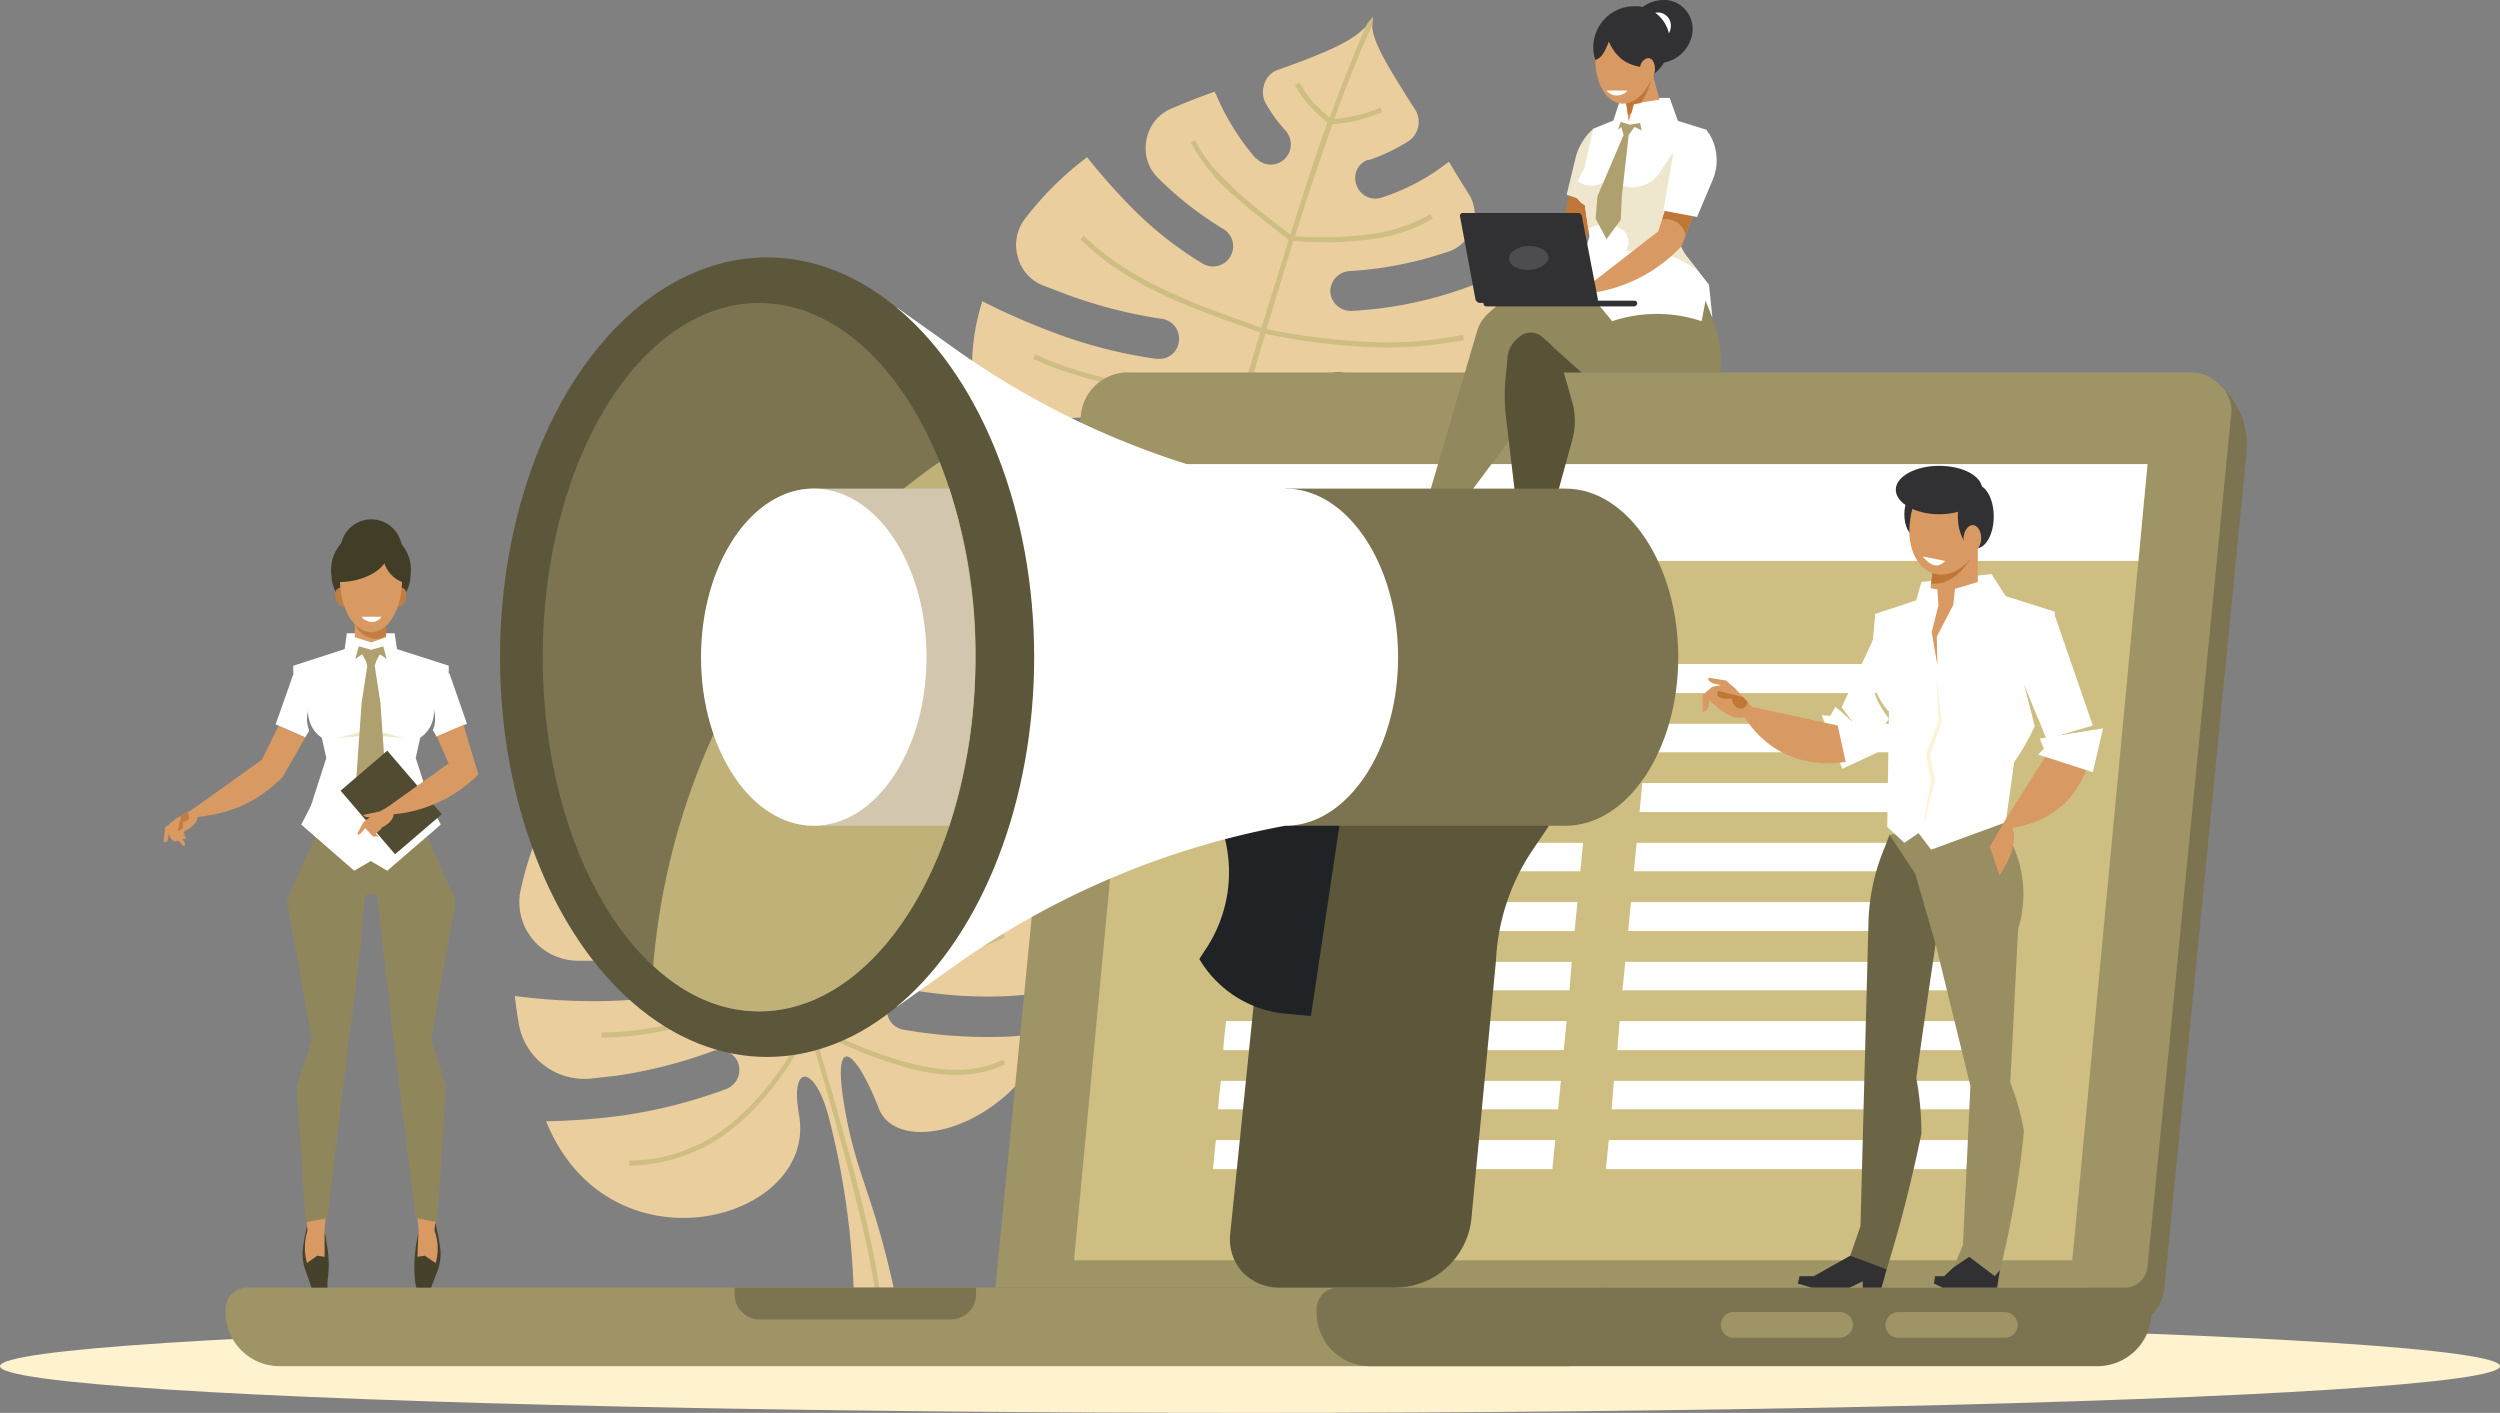 <svg id="a5d20cfe-edb0-4e84-bfe3-6f153ce687bc" data-name="ab0babf6-a3cf-4af8-9e46-3dac588e48d1" xmlns="http://www.w3.org/2000/svg" viewBox="0 0 439 248.1"><rect x="0" y="0" width="439" height="248.1" fill="#808080" stroke="none"/><defs><style>.b12ea52b-da9e-484a-b089-25455974fb97{fill:#eace9e;}.a546b9ec-f760-4bd5-9eed-0e4719109181,.a58f478e-612a-4def-b8da-f582eaf05de0,.a6dac244-fc8c-4ffd-a420-03c5f443267c,.aa337575-452d-4cf1-925d-b51123a51c21,.ad246f56-2a23-48d5-bd45-e349dad9724a,.aee36fcb-4311-4bce-b8c9-61f478c0f442,.af821226-c19a-4deb-92f2-1899803a2a62,.b12ea52b-da9e-484a-b089-25455974fb97,.b1e4d385-c4f2-4812-a22c-1030aaeac555,.b3af4896-76a2-4312-97af-7484c2322e2d,.b6962e5c-30df-49c3-9cf2-a01ceae09efe,.b6c16d35-463a-48d3-9872-45a41d25ccb9,.b7087a7b-7836-41c1-8a78-8c8ae5fc15de,.b937d26c-e11f-4822-a7d9-79cc215666b9,.ba7d72ce-485b-447e-ae12-8b4c647d52eb,.bb1759e1-0c8e-4302-ac6c-8a1b8d841ac3,.bcae2ca3-9f2f-482d-a651-6266b871b3b5,.bd2fa49f-b062-4753-ae5a-3fc1d236e0bb,.bdc90d86-b638-471e-b133-364feb7796c6,.bf09260d-74b6-4bfe-8229-cb92377f41ae,.e4732812-a974-4c08-858a-9112e9d5f4bb,.e5cd6731-c612-4cb8-be1b-844388035878,.e7248548-d6f4-42a7-9bd2-d05bbf4abaaf,.fdc6d623-8b3d-4306-912c-a94230b603a1{fill-rule:evenodd;}.b3af4896-76a2-4312-97af-7484c2322e2d{fill:#cfbe82;}.ecd1442d-d083-41a8-b59a-0fb9b3b43e63{fill:#fff2cf;}.ad944ffd-e7a3-4fb2-9971-3867866a8989,.bf09260d-74b6-4bfe-8229-cb92377f41ae{fill:#7c7450;}.b7087a7b-7836-41c1-8a78-8c8ae5fc15de{fill:#9f9466;}.b937d26c-e11f-4822-a7d9-79cc215666b9,.f8e90824-c36a-4dd8-90b6-d868eb216369{fill:#fff;}.bcae2ca3-9f2f-482d-a651-6266b871b3b5{fill:#bf7737;}.aee36fcb-4311-4bce-b8c9-61f478c0f442{fill:#efe6ce;}.e5cd6731-c612-4cb8-be1b-844388035878{fill:#92885d;}.e4732812-a974-4c08-858a-9112e9d5f4bb{fill:#313033;}.aa337575-452d-4cf1-925d-b51123a51c21{fill:#d89963;}.fdc6d623-8b3d-4306-912c-a94230b603a1{fill:#aea16f;}.e7248548-d6f4-42a7-9bd2-d05bbf4abaaf{fill:#4d4c50;}.bb1759e1-0c8e-4302-ac6c-8a1b8d841ac3{fill:#585237;}.af821226-c19a-4deb-92f2-1899803a2a62{fill:#998e62;}.b1e4d385-c4f2-4812-a22c-1030aaeac555{fill:#6c6545;}.b6962e5c-30df-49c3-9cf2-a01ceae09efe{fill:#fff3d7;}.b8a6fe21-cbe6-4e14-8490-27a4a8251deb,.bdc90d86-b638-471e-b133-364feb7796c6{fill:#5c563a;}.ba7d72ce-485b-447e-ae12-8b4c647d52eb{fill:#1f2326;}.b6c16d35-463a-48d3-9872-45a41d25ccb9{fill:#c0b179;}.bd2fa49f-b062-4753-ae5a-3fc1d236e0bb{fill:#d3c6ae;}.a6dac244-fc8c-4ffd-a420-03c5f443267c{fill:#45412a;}.ad246f56-2a23-48d5-bd45-e349dad9724a{fill:#90865c;}.a58f478e-612a-4def-b8da-f582eaf05de0{fill:#413d27;}.a546b9ec-f760-4bd5-9eed-0e4719109181{fill:#c27e42;}.fb0f9656-7eaf-4348-86b7-fc6d0dfc7e1d{fill:#504b31;}</style></defs><path class="b12ea52b-da9e-484a-b089-25455974fb97" d="M212.6,94.1c2.3-8.6,6.7-8.9,5.1.1-3.4,18.8,33.2,28.6,44.3,1.2a117.3,117.3,0,0,1-13.2-1,88.7,88.7,0,0,1-18.4-4.7,3.7,3.7,0,0,1-2.1-4.6,3.6,3.6,0,0,1,4.6-2,76.2,76.2,0,0,0,16.9,4.3l4.5.5a11.6,11.6,0,0,0,12.5-9.6,41.3,41.3,0,0,0,.7-4.9,106.6,106.6,0,0,1-13.8.9,92,92,0,0,1-19.6-2.2,3.4,3.4,0,0,1-2.7-4h0a3.7,3.7,0,0,1,4.3-2.7,77.6,77.6,0,0,0,18,2h2.9a10.1,10.1,0,0,0,8-4.1,10.2,10.2,0,0,0,1.9-8.6c-.6-2.4-1.3-4.7-2.1-7a89.4,89.4,0,0,1-10.2,3.9,69.7,69.7,0,0,1-16.9,3,3.6,3.6,0,0,1-3.7-3.4,3.6,3.6,0,0,1,3.4-3.6,64.7,64.7,0,0,0,15.1-2.7l2.2-.7a6.6,6.6,0,0,0,4.2-4.1,6.8,6.8,0,0,0-.5-5.9l-2.2-3.5c-.5-.8-.9-1.6-1.4-2.3h0a37.3,37.3,0,0,1-11.8,6.3,3.5,3.5,0,0,1-4.4-2.2,3.4,3.4,0,0,1,1.9-4.4h.3a33.1,33.1,0,0,0,6.6-3.1,4.1,4.1,0,0,0,1.6-5.6h0l-.2-.3c-5.6-8.8-8.1-13-7.3-15.9-2.4,3.1-4.7,4.8-16.5,9a3.8,3.8,0,0,0-2.6,2.6,4.2,4.2,0,0,0,.4,3.6,26.1,26.1,0,0,0,3.4,4.6,3.6,3.6,0,0,1-.3,5,3.5,3.5,0,0,1-4.9-.2h-.1a42.7,42.7,0,0,1-7-11.3c-.1-.1-.1-.2-.2-.4-2.6.9-5.1,1.9-7.7,3a7.3,7.3,0,0,0-4.3,5.6,7.3,7.3,0,0,0,2.2,6.7,60.2,60.2,0,0,0,11.3,8.8,3.5,3.5,0,1,1-3.6,6.1h0a64.5,64.5,0,0,1-13.5-10.9c-2.3-2.4-4.6-5-6.8-7.8A56.3,56.3,0,0,0,180,38.4a7.5,7.5,0,0,0-1.3,6.6,7.3,7.3,0,0,0,4.4,5.1l3.4,1.3A83,83,0,0,0,204.1,56a3.5,3.5,0,0,1,2.9,4,3.4,3.4,0,0,1-3.7,3H203a83.2,83.2,0,0,1-19-5,118.2,118.2,0,0,1-11.5-5.1,38,38,0,0,0-1.8,10.6c0,.6-.1,1.1-.1,1.7a8,8,0,0,0,7.4,8l2.7.2a78,78,0,0,0,17.4-1.1,3.7,3.7,0,0,1,4.1,2.9,3.5,3.5,0,0,1-2.8,4.1h-.1a86.3,86.3,0,0,1-19,1.2l-6.9-.6c7.4,17.2,27,21.7,30.3,13.2,4.2-10.8,8.4-13.5,5.9.4s-6,15.4-10.9,42.7l9.6,1.3A132.3,132.3,0,0,1,212.6,94.1Z"/><path class="b3af4896-76a2-4312-97af-7484c2322e2d" d="M241,4.3a6.6,6.6,0,0,1,.1-1.4l-1,1.2c-2.3,5.2-4.5,10.8-6.6,16.6l-2.8-2.6a23.1,23.1,0,0,1-2.5-3.6l-.8.4a14.6,14.6,0,0,0,2.7,3.8,26.8,26.8,0,0,0,3,2.8c-2.3,6.4-4.4,13-6.5,19.7-3.4-2.6-6.7-5.1-9.6-7.8s-5.6-5.6-7.1-8.7l-.8.3a32.2,32.2,0,0,0,7.3,9.1c3,2.7,6.4,5.3,9.9,8l-4.8,15.5-1.8-.7c-10.7-3.8-21.4-7.7-29.4-15.5l-.6.6c8.1,8,18.9,11.9,29.7,15.7l1.9.7-1,3.3-2.7,9-.3,1.2c-4.9-1.6-9.9-2.6-14.9-3.7-7.2-1.5-14.4-3-20.6-6l-.4.8c6.4,3,13.5,4.5,20.9,6.1,4.9,1,9.8,2.1,14.7,3.6-.5,1.8-1.1,3.6-1.6,5.3-6.5,3.5-12.8,6.2-18.5,7.5s-10.7,1.2-15-.9l-.4.8c4.5,2.2,9.8,2.3,15.6,1a73.7,73.7,0,0,0,18-7.2c-3.5,11.6-6.6,22.4-8.8,31.7-2.8,11.5-4.2,20.6-3.2,25.8h.8c-.9-5,.5-14.1,3.2-25.6,2.2-9.2,5.3-20.1,8.8-31.6,3.7,6.9,7.9,12.6,12.9,16.7a29.9,29.9,0,0,0,18.7,6.9v-.8a28.8,28.8,0,0,1-18.1-6.8c-5.1-4.1-9.4-10.1-13.1-17.2.5-1.8,1-3.6,1.6-5.4,3.6.9,7.1,2,10.6,3,7.8,2.4,15.5,4.8,23.9,4.8v-.9c-8.2,0-15.9-2.3-23.6-4.7-3.5-1.1-7.1-2.2-10.7-3l.4-1.2q1.4-4.4,2.7-9l1-3.3a112.3,112.3,0,0,0,17.3,2.3,69.3,69.3,0,0,0,17.6-1.2l-.2-.9A67.7,67.7,0,0,1,239.5,60a123,123,0,0,1-17.1-2.2l4.7-15.5a63.7,63.7,0,0,0,13.8-.3,28.9,28.9,0,0,0,10.7-3.6l-.4-.8a29.1,29.1,0,0,1-10.4,3.5,66.5,66.5,0,0,1-13.4.4c2.1-6.7,4.3-13.3,6.6-19.7a30.3,30.3,0,0,0,4.2-.6,39.6,39.6,0,0,0,4.5-1.5l-.3-.8a22.5,22.5,0,0,1-4.4,1.4,23.8,23.8,0,0,1-3.7.6C236.4,15.1,238.6,9.5,241,4.3Z"/><ellipse class="ecd1442d-d083-41a8-b59a-0fb9b3b43e63" cx="219.5" cy="239.9" rx="219.5" ry="8.2"/><path class="b12ea52b-da9e-484a-b089-25455974fb97" d="M145.4,195.7c-2.4-8.7-6.7-9-5.1,0,3.4,18.8-33.3,28.6-44.4,1.2a119,119,0,0,0,13.3-1,88.7,88.7,0,0,0,18.4-4.7,3.6,3.6,0,0,0,2-4.6,3.5,3.5,0,0,0-4.5-2,82.2,82.2,0,0,1-16.9,4.3l-4.5.5a11.7,11.7,0,0,1-12.6-9.6c-.3-1.7-.5-3.3-.7-4.9a108.1,108.1,0,0,0,13.9.9,86,86,0,0,0,19.6-2.2,3.4,3.4,0,0,0,2.6-4v-.2a3.4,3.4,0,0,0-4-2.7h-.2a78.5,78.5,0,0,1-18.1,2h-2.9a10.3,10.3,0,0,1-10.1-10.5h0a8.3,8.3,0,0,1,.3-2.2,56,56,0,0,1,2-7,89.4,89.4,0,0,0,10.2,3.9,61.3,61.3,0,0,0,17,3,3.4,3.4,0,0,0,3.6-3.2h0v-.2a3.5,3.5,0,0,0-3.4-3.6h0a64.7,64.7,0,0,1-15.1-2.7l-2.1-.7a6.6,6.6,0,0,1-4.2-4.1,6.5,6.5,0,0,1,.5-5.9l2.1-3.5,1.5-2.3h0a40.1,40.1,0,0,0,11.7,6.3,3.5,3.5,0,1,0,2.3-6.7h0a33.9,33.9,0,0,1-6.7-3.1,4,4,0,0,1-1.9-2.7,3.7,3.7,0,0,1,.6-3.2c5.6-8.8,8-12.9,7.2-15.9,2.5,3.1,4.8,4.8,16.6,9a4.1,4.1,0,0,1,2.6,5.3,3.6,3.6,0,0,1-.4.9,50.9,50.9,0,0,1-3.4,4.7,3.4,3.4,0,0,0,.2,4.8h.1a3.5,3.5,0,0,0,4.9-.2h.1a42.7,42.7,0,0,0,7-11.3c0-.1.1-.2.1-.3a71.5,71.5,0,0,1,7.7,2.9,7.6,7.6,0,0,1,3.9,9.9,8.1,8.1,0,0,1-1.7,2.4,60.2,60.2,0,0,1-11.3,8.8,3.6,3.6,0,0,0-1.3,4.9,3.8,3.8,0,0,0,4.9,1.2,65.8,65.8,0,0,0,13.5-10.6c2.3-2.4,4.5-5,6.7-7.8a59.7,59.7,0,0,1,11,10.9,7.8,7.8,0,0,1,1.3,6.6,7.7,7.7,0,0,1-4.5,5.1l-3.3,1.3a83,83,0,0,1-17.6,4.6,3.7,3.7,0,0,0-3,4,3.6,3.6,0,0,0,3.9,3h.1a85.4,85.4,0,0,0,19.1-5,118.2,118.2,0,0,0,11.5-5.1,48,48,0,0,1,1.8,10.6v1.7a7.9,7.9,0,0,1-7.4,8l-2.6.2a78,78,0,0,1-17.4-1.1,3.7,3.7,0,0,0-4.1,2.9,3.5,3.5,0,0,0,2.8,4.1h0a86.3,86.3,0,0,0,19,1.2l6.9-.6c-7.4,17.2-27,21.7-30.2,13.2-4.2-10.8-8.4-13.5-5.9.4s6,15.4,10.8,42.7l-9.6,1.3C150.4,231.1,150.3,214.2,145.4,195.7Z"/><path class="b3af4896-76a2-4312-97af-7484c2322e2d" d="M117,105.8a6.8,6.8,0,0,0-.2-1.4l1,1.2c2.4,5.2,4.6,10.8,6.7,16.6l2.7-2.6a17.8,17.8,0,0,0,2.5-3.6l.8.4a14.2,14.2,0,0,1-2.6,3.8c-1,1-2,2-3.1,2.9,2.3,6.3,4.5,12.9,6.6,19.6,3.3-2.5,6.7-5.1,9.6-7.8a29.8,29.8,0,0,0,7.1-8.7l.8.4a31.8,31.8,0,0,1-7.3,9c-3,2.7-6.5,5.4-9.9,8,1.6,5.1,3.2,10.3,4.7,15.5l1.9-.7c10.7-3.8,21.4-7.6,29.3-15.5l.7.6c-8.2,8-18.9,11.9-29.7,15.8l-2,.6,1,3.3,2.7,9.1.4,1.1c4.9-1.5,9.9-2.6,14.8-3.6,7.3-1.6,14.4-3.1,20.7-6l.3.8c-6.3,2.9-13.5,4.5-20.8,6-4.9,1.1-9.9,2.1-14.8,3.6.6,1.8,1.1,3.6,1.6,5.4A72.3,72.3,0,0,0,161,187c5.7,1.3,10.8,1.2,15.1-.9l.4.8c-4.5,2.2-9.8,2.3-15.7,1a78.6,78.6,0,0,1-17.9-7.1c3.4,11.5,6.5,22.4,8.8,31.7,2.7,11.5,4.1,20.6,3.2,25.7H154c1-5-.4-14.1-3.2-25.5-2.2-9.3-5.3-20.1-8.7-31.7-3.7,6.9-8,12.7-13,16.8a29.5,29.5,0,0,1-18.6,6.9v-.9a28.1,28.1,0,0,0,18.1-6.7c5.1-4.2,9.5-10.1,13.2-17.3-.5-1.8-1.1-3.5-1.6-5.3-3.6.8-7.1,1.9-10.7,3-7.8,2.4-15.5,4.7-23.9,4.7v-.9c8.3,0,15.9-2.3,23.7-4.7,3.5-1,7-2.1,10.6-3l-.3-1.1c-.9-2.9-1.8-6-2.7-9.1l-1-3.2a112.1,112.1,0,0,1-17.3,2.2,75,75,0,0,1-17.7-1.2l.2-.9a72.6,72.6,0,0,0,17.4,1.3,123.2,123.2,0,0,0,17.1-2.3c-1.5-5.1-3.1-10.3-4.7-15.4a70.8,70.8,0,0,1-13.8-.4,27.2,27.2,0,0,1-10.7-3.6l.5-.7a27.1,27.1,0,0,0,10.4,3.4,65.8,65.8,0,0,0,13.3.4c-2.1-6.7-4.2-13.3-6.5-19.7a31.8,31.8,0,0,1-4.3-.6,17,17,0,0,1-4.5-1.5l.4-.8a31.2,31.2,0,0,0,4.3,1.5,23.5,23.5,0,0,0,3.7.5C121.5,116.6,119.3,111,117,105.8Z"/><path class="bf09260d-74b6-4bfe-8229-cb92377f41ae" d="M389.7,67.4l.5.6a13.8,13.8,0,0,1,4.3,11.4L380.1,225.8a8.1,8.1,0,0,1-3.7,6.3,9.5,9.5,0,0,1-7.7,1L343.5,120.3Z"/><path class="b7087a7b-7836-41c1-8a78-8c8ae5fc15de" d="M43.5,226.1H280.8a3.8,3.8,0,0,1,3.8,3.8v.6a9.4,9.4,0,0,1-9.4,9.4H49a9.5,9.5,0,0,1-9.4-9.4v-.6a3.8,3.8,0,0,1,3.8-3.8h.1Z"/><path class="bf09260d-74b6-4bfe-8229-cb92377f41ae" d="M129,226.1h42.4v1.2a4.4,4.4,0,0,1-4.4,4.4H133.4a4.4,4.4,0,0,1-4.4-4.4h0Z"/><path class="bf09260d-74b6-4bfe-8229-cb92377f41ae" d="M235,226.1H373.9a4,4,0,0,1,3.9,3.8v.6a9.5,9.5,0,0,1-9.5,9.4H240.6a9.4,9.4,0,0,1-9.4-9.4h0v-.6A3.8,3.8,0,0,1,235,226.1Z"/><path class="b7087a7b-7836-41c1-8a78-8c8ae5fc15de" d="M377.1,222.4,391.8,72.7a5.9,5.9,0,0,0-1.9-5,6.9,6.9,0,0,0-5-2.3H198.4a8.3,8.3,0,0,0-8.6,7.5l-15,153.2H372.9A4,4,0,0,0,377.1,222.4Z"/><polygon class="b7087a7b-7836-41c1-8a78-8c8ae5fc15de" points="372.3 221.3 387.1 70.1 195 70.1 180.2 221.3 372.3 221.3"/><path class="b7087a7b-7836-41c1-8a78-8c8ae5fc15de" d="M333.4,230.4H352a2.3,2.3,0,0,1,2.3,2.3h0a2.2,2.2,0,0,1-2.2,2.2H333.4a2.2,2.2,0,0,1-2.3-2.1h0a2.3,2.3,0,0,1,2.2-2.4Zm-29,0h18.7a2.3,2.3,0,0,1,2.3,2.3h0a2.4,2.4,0,0,1-2.3,2.2H304.4a2.2,2.2,0,0,1-2.2-2.2h0a2.2,2.2,0,0,1,2.1-2.3h.1Z"/><polygon class="b3af4896-76a2-4312-97af-7484c2322e2d" points="201.8 81.5 188.6 221.3 363.9 221.3 377.1 81.5 201.8 81.5"/><path class="b937d26c-e11f-4822-a7d9-79cc215666b9" d="M201.8,81.5l-1.6,17H375.5l1.6-17Zm17.9,45.6c-.1,1.7-.3,3.4-.5,5h60.3l.5-5Zm69.2,5h62.7c.1-1.6.3-3.3.5-5H289.4Zm-68.3-15.5-.5,5.1h60.4l.5-5.1Zm69.3,5.1h62.5l.6-5.1H290.3Zm-71.1,15.8c-.1,1.7-.3,3.4-.5,5.1h60.2l.5-5.1Zm69.1,5.1h62.8c.1-1.7.3-3.4.5-5.1H288.4ZM218,148l-.6,5h60.1l.5-5Zm68.9,5h62.9c.1-1.6.3-3.3.5-5H287.4Zm-69.8,5.4-.6,5.1h60l.5-5.1Zm68.8,5.1h63c.1-1.7.3-3.4.5-5.1h-63Zm-69.7,5.4-.6,5h60l.4-5Zm68.7,5H348c.1-1.7.3-3.3.5-5H285.4Zm-69.6,5.4c-.2,1.7-.4,3.4-.5,5.1h59.8l.5-5.1Zm68.7,5.1h63.1c.2-1.7.3-3.4.5-5.1H284.4Zm-69.6,5.4c-.2,1.6-.4,3.3-.5,5h59.7l.5-5Zm68.6,5h63.2c.2-1.7.3-3.4.5-5H283.4Zm-69.5,5.4-.5,5.1h59.6l.5-5.1Zm68.5,5.1h63.3l.5-5.1H282.5Z"/><polygon class="bcae2ca3-9f2f-482d-a651-6266b871b3b5" points="275.7 33.6 273.4 44.6 277.5 45.3 280.9 34.3 275.7 33.6"/><path class="aee36fcb-4311-4bce-b8c9-61f478c0f442" d="M276.7,27.6l-1.6,6.6,5.6,1.9,5.4-10.8-3.9-2.4-2.4-.3A10.1,10.1,0,0,0,276.7,27.6Z"/><path class="e5cd6731-c612-4cb8-be1b-844388035878" d="M302.1,64.3v1.1H272.8l-5.9-1.7-.7,9.7a8.8,8.8,0,0,1-1.9,4.9L253.4,92.9l-3.7-1.8,9.6-32.7a6.8,6.8,0,0,1,2.2-3.5l2.1-1.9,35.9-3.5,1.2,6.4.5,1.6A15.8,15.8,0,0,1,302.1,64.3Z"/><path class="b937d26c-e11f-4822-a7d9-79cc215666b9" d="M276.5,50.8l2.6-9.3-.8-5.5a3,3,0,0,1-1.7-2.9h0a2.8,2.8,0,0,1,.4-1.2h0l1.2-2.4,1.6-6.9,8.3-3.4,11.6,3.6-.3,2.5c-1.8,2.8-2.2,7.5-3.3,9a9,9,0,0,0,.3,11l3.7,4.7.6,5.8-1.2-3-.7,3.6a24.8,24.8,0,0,0-15.7,0l-3.3-4-3.6-.4Z"/><path class="aee36fcb-4311-4bce-b8c9-61f478c0f442" d="M278.9,40.2l-.6-4.2a3,3,0,0,1-1.7-2.9h0a6.5,6.5,0,0,1,.4-1.3,4.1,4.1,0,0,0,4.6.2,1.7,1.7,0,0,1,1.9,0,5.8,5.8,0,0,0,8-1.8l2.3-3.4,3.6,3.8a12.6,12.6,0,0,1-1.3,3.7,9,9,0,0,0,.3,11l2,2.5c-3.8-3.1-8-4-12.8-3.7l.4-1.6c-.4-1.7-.6-2.1-2.1-2.7a6,6,0,0,0-4.9.3Z"/><polygon class="b937d26c-e11f-4822-a7d9-79cc215666b9" points="294.8 21.7 293.2 17.2 284.6 17.2 283.1 21.8 294.8 21.7"/><path class="e4732812-a974-4c08-858a-9112e9d5f4bb" d="M292,0a6.2,6.2,0,0,0-6,5.6,5.1,5.1,0,0,0,4.7,5.5h.5a6.2,6.2,0,0,0,6-5.5A5.1,5.1,0,0,0,292.6,0H292Z"/><path class="b937d26c-e11f-4822-a7d9-79cc215666b9" d="M291.1,2.2a2.9,2.9,0,0,0-2.8,2.5,2.4,2.4,0,0,0,2.2,2.6h.2a2.8,2.8,0,0,0,2.7-2.6,2.3,2.3,0,0,0-2.1-2.5h-.2Z"/><path class="e4732812-a974-4c08-858a-9112e9d5f4bb" d="M287,1.1a7.2,7.2,0,0,0-7.2,6.7,6.2,6.2,0,0,0,5.5,6.7h.7a7.2,7.2,0,0,0,7.2-6.7,6.2,6.2,0,0,0-5.5-6.7Z"/><polygon class="aa337575-452d-4cf1-925d-b51123a51c21" points="290.3 13.3 291.4 17.5 286.9 18.2 286 21.4 284.9 13.8 290.3 13.3"/><path class="bcae2ca3-9f2f-482d-a651-6266b871b3b5" d="M288.1,18.1l-1.2.2-.4,1.5-.6.4-1-6.4,5.2-.5A12,12,0,0,1,288.1,18.1Z"/><path class="aa337575-452d-4cf1-925d-b51123a51c21" d="M280.8,5.6a19.1,19.1,0,0,0-.6,3.3c-.5,5.1,1.7,9.3,4.8,9.3s5.9-4.2,6.3-9.3a13.1,13.1,0,0,0,0-2.8L286,5.2Z"/><path class="e4732812-a974-4c08-858a-9112e9d5f4bb" d="M290.4,12.9l-1-1c-3.4-.2-5.5-1.5-6.9-4.6-.7,2-1.5,3.1-2.4,3.2l-.2-2.3,1-3.5,8.1-.4,3.3,1.6L292,9.6Z"/><path class="aa337575-452d-4cf1-925d-b51123a51c21" d="M289.4,10.2a1.8,1.8,0,0,0-1.4,1.9c-.1,1,.4,1.9,1.2,1.9s1.4-.9,1.4-1.9S290.2,10.2,289.4,10.2Z"/><path class="b937d26c-e11f-4822-a7d9-79cc215666b9" d="M285.8,15.9h-3.7a2.4,2.4,0,0,0,3.4.3h0Z"/><polygon class="fdc6d623-8b3d-4306-912c-a94230b603a1" points="288.3 22.9 288 21.6 286.2 21.9 284.6 21.4 284.1 22.8 284.7 22.3 285.1 23.7 280.5 34.5 280.2 38.4 282.1 42 284.6 38.6 284.8 34.4 286 23.7 287 22.3 288.3 22.9"/><polygon class="aa337575-452d-4cf1-925d-b51123a51c21" points="298.3 35.3 295.3 43.2 291.1 40.9 293.2 34.3 298.3 35.3"/><path class="bcae2ca3-9f2f-482d-a651-6266b871b3b5" d="M297.9,36.3l-1.9,5a3.6,3.6,0,0,0-1.3-2.1,4,4,0,0,0-2.8-.7l1.1-3.4Z"/><path class="aa337575-452d-4cf1-925d-b51123a51c21" d="M295.3,43.2a26.8,26.8,0,0,1-15.5,8.2l-1.2-1,13-10.1Z"/><path class="b937d26c-e11f-4822-a7d9-79cc215666b9" d="M300.7,31.7,298,38.1,292.1,37l2-11.7,5.5-2.5.6.8A8.9,8.9,0,0,1,300.7,31.7Z"/><path class="e4732812-a974-4c08-858a-9112e9d5f4bb" d="M261,52.8h26a.5.5,0,0,1,.5.5h0a.6.6,0,0,1-.6.5H261a.5.5,0,0,1-.5-.5h0A.5.5,0,0,1,261,52.8Z"/><path class="b937d26c-e11f-4822-a7d9-79cc215666b9" d="M269.3,91.1l1,.6c2.4,1.5,1.3,5.8.9,10.9-.1,1.4-.3,3.3-1.2,4.2s-6.9.8-5.5-5.3a46.8,46.8,0,0,1,1.7-5.3,18.2,18.2,0,0,0,1.1-4Z"/><path class="e4732812-a974-4c08-858a-9112e9d5f4bb" d="M256.9,37.4h20.2a.7.7,0,0,1,.7.7h0l2.8,14.5a.6.6,0,0,1-.5.6H259.9a.9.9,0,0,1-.8-.6l-2.7-14.5c-.1-.3,0-.5.3-.7Z"/><path class="e7248548-d6f4-42a7-9bd2-d05bbf4abaaf" d="M268.6,43.2c1.9,0,3.4,1,3.3,2.1s-1.7,2.1-3.6,2.1-3.4-.9-3.3-2.1S266.7,43.2,268.6,43.2Z"/><path class="bb1759e1-0c8e-4302-ac6c-8a1b8d841ac3" d="M274.6,65.4l1.4,4.9a12.4,12.4,0,0,1,.1,6.9l-4.9,17.9-4.2-.3-2.6-22a33.7,33.7,0,0,1-.1-5.5l.4-4.3a5,5,0,0,1,1.8-3.6l.5-.4a3,3,0,0,1,3.6,0l1.3,1.1.9.9h0l4.9,4.4Z"/><path class="b937d26c-e11f-4822-a7d9-79cc215666b9" d="M253.4,92.9l1,1.2a2.1,2.1,0,0,1,.4,1.7,1.9,1.9,0,0,1-1,1.3,34.1,34.1,0,0,0-5.7,3.6,5.7,5.7,0,0,1-5.2,1,1.2,1.2,0,0,1-1-.9,1.2,1.2,0,0,1,.3-1.4,10.4,10.4,0,0,1,2.4-2.3Z"/><path class="aa337575-452d-4cf1-925d-b51123a51c21" d="M267,94.8l-.5,5.1c0,2.3,2.2,1.8,2.9,0l1.8-4.8a2.4,2.4,0,0,0-.9-2.2,2,2,0,0,0-2.1-.1A2.4,2.4,0,0,0,267,94.8Z"/><path class="aa337575-452d-4cf1-925d-b51123a51c21" d="M249.7,91.1l-5.2,6a6.3,6.3,0,0,0,5.5-.8c1.5-1.1,2.5-3.6,3.4-3.4l-.9-1.2C251.9,90.8,250.4,90.3,249.7,91.1Z"/><path class="e4732812-a974-4c08-858a-9112e9d5f4bb" d="M345.3,220.4l-3.9,3.7h-1.6l-.2,1.3,1.5.7h9.6l.5-3.2Z"/><path class="aa337575-452d-4cf1-925d-b51123a51c21" d="M304.7,120.9l-1.6-1.4L300,119c-.2.8,1,1.1,2.2,1.3l-1.5.3L299,122v3c.8-.1,1.2-.8,1.1-2l1.3,1,3-.4Z"/><path class="b937d26c-e11f-4822-a7d9-79cc215666b9" d="M329.1,111.9l-5.7,12.3,2,2.7-2.3-2.1-.6,1.4,6,4.7,3.2-4.7c-1.9-2.5-3.7-5.5-2.7-10.1l.7-3.4Z"/><polygon class="e4732812-a974-4c08-858a-9112e9d5f4bb" points="324.9 220.5 318.5 224.1 316 224.1 315.7 225.4 318.1 226.1 324.8 226.1 327.1 225 327.1 226.1 330.4 226.1 331.3 222.9 326.9 220.3 324.9 220.5"/><path class="af821226-c19a-4deb-92f2-1899803a2a62" d="M351,142.9l2.3,5.2a20.8,20.8,0,0,1,1.4,13.9l-.3,1c-.5,9.1-.9,18.1-1.4,27.1a41.3,41.3,0,0,1,2.4,8.5,168.2,168.2,0,0,1-4.2,24.4l-.9,1.1-4.5-3.4-2.7,1.8,1.6-3.9,1.3-27.9-6.1-24.9-8.1-19.2Z"/><path class="b1e4d385-c4f2-4812-a22c-1030aaeac555" d="M339.9,165.8c-1.2,7.8-2.3,15.7-3.4,23.5a53.3,53.3,0,0,1,.9,9.8c-1.8,8.5-3.5,15.4-6.1,23.8l-6.4-2.4,1.8-5.2,1.4-53.2a36.2,36.2,0,0,1,2.9-13.4l.8-2.1,4.5,6.8Z"/><path class="b937d26c-e11f-4822-a7d9-79cc215666b9" d="M352.2,144.4l1.5-10.6a39.4,39.4,0,0,0,3.6-6.3l-1.9-7.4,2.5,6.1a46.8,46.8,0,0,0,3.4-11.6l-.5-7.2-15.5-4.9-16,5.3-.7,7.5a12.4,12.4,0,0,0,3,9.6h.1l-.3,20.3,3,2.8,2.5-1.7,2.2,2.9Z"/><polygon class="b937d26c-e11f-4822-a7d9-79cc215666b9" points="330.6 131.7 322.3 124.1 321.4 125.7 319.9 125.6 323.5 135 330.6 131.7"/><path class="aa337575-452d-4cf1-925d-b51123a51c21" d="M322.7,127.4l-15.2-3.3-1.8.8c4.1,7.2,10.9,10,18.4,8.9Z"/><path class="e4732812-a974-4c08-858a-9112e9d5f4bb" d="M336.4,94.2c1,0,1.9-1.8,1.9-3.9s-.9-3.9-1.9-3.9-2,1.8-2,3.9S335.3,94.2,336.4,94.2Z"/><polygon class="b937d26c-e11f-4822-a7d9-79cc215666b9" points="352.8 105.6 349.7 100.8 337.4 102.2 335.5 108.9 352.8 105.6"/><polygon class="aa337575-452d-4cf1-925d-b51123a51c21" points="347.3 102.2 347.3 92.2 340.2 93.2 339 103.3 340.2 103.5 340.4 106.3 339.2 111 340.2 116.8 340.1 111.8 343 106.2 343.3 103.4 347.3 102.2"/><path class="bcae2ca3-9f2f-482d-a651-6266b871b3b5" d="M339.7,97.5l-.6,5h.6c2.6,0,5.2-2.1,6.7-5.1Z"/><path class="aa337575-452d-4cf1-925d-b51123a51c21" d="M336.2,88.3a11.6,11.6,0,0,0-.8,3.2c-.7,5.2,1.8,9.4,5.5,9.4s7.3-4.2,8-9.4a12.2,12.2,0,0,0,0-2.7Z"/><path class="e4732812-a974-4c08-858a-9112e9d5f4bb" d="M340.5,90.3c4.2,0,7.6-1.9,7.6-4.3s-3.4-4.2-7.6-4.2-7.6,1.9-7.6,4.2S336.3,90.3,340.5,90.3Z"/><path class="e4732812-a974-4c08-858a-9112e9d5f4bb" d="M347,96.3c1.7,0,3.1-2.5,3.1-5.6s-1.4-5.6-3.1-5.6-3.2,2.5-3.2,5.6S345.2,96.3,347,96.3Z"/><path class="aa337575-452d-4cf1-925d-b51123a51c21" d="M346.4,96.8c.8,0,1.5-1,1.5-2.3s-.7-2.3-1.5-2.3-1.6,1.1-1.6,2.3S345.5,96.8,346.4,96.8Z"/><path class="b937d26c-e11f-4822-a7d9-79cc215666b9" d="M337.6,97.7c2.1,2.4,3.1,1.6,4,.8Z"/><path class="aa337575-452d-4cf1-925d-b51123a51c21" d="M361.1,129.8,352,144.2l.6,1.3c8.2-1.1,12.8-5.7,14.6-13.1Z"/><path class="aa337575-452d-4cf1-925d-b51123a51c21" d="M352,144.2l-2.6,4.5,1.7,5C354.3,149.2,354.4,144.8,352,144.2Z"/><path class="aa337575-452d-4cf1-925d-b51123a51c21" d="M307.7,124.2l-3-3.3-3.4,3.1c2.2,1.9,4,2.5,5.5,1.7l1.5.2Z"/><path class="bcae2ca3-9f2f-482d-a651-6266b871b3b5" d="M306.1,122.4l-4.4-1.1c-.5,1,.2,1.5,2.5,1.4-.3,1.2,2,2.9,2.7.6Z"/><polygon class="b6962e5c-30df-49c3-9cf2-a01ceae09efe" points="340.1 119.4 341 126.7 338.9 132.6 339.8 136.9 337.5 145.9 339.1 136.9 338.2 132.5 340.4 126.6 340.1 119.4"/><polygon class="b937d26c-e11f-4822-a7d9-79cc215666b9" points="360.9 108.3 367.5 127.4 361 129.3 367.8 128.2 368 128.9 359.7 130.6 355.4 120 360.9 108.3"/><polygon class="b937d26c-e11f-4822-a7d9-79cc215666b9" points="369.3 127.9 358.2 129.7 358.9 131.5 357.9 132.5 367.5 135.6 369.3 127.9"/><path class="bdc90d86-b638-471e-b133-364feb7796c6" d="M272,145l-3.1,4.6a37.9,37.9,0,0,0-6.2,19l-4.3,45.2A13.5,13.5,0,0,1,245,226.1H224.5a8.9,8.9,0,0,1-6.3-2.7,8.6,8.6,0,0,1-2.2-6.5l6.1-59.5a9.5,9.5,0,0,0-7-10.1l7-24.2a9.6,9.6,0,0,1,3.3-.6Z"/><path class="ba7d72ce-485b-447e-ae12-8b4c647d52eb" d="M235.2,145l-5,33.4-4.5-.4a19.7,19.7,0,0,1-15.1-9.6l1.5-2.3a24.4,24.4,0,0,0,3-18.8l5.3-7.9Z"/><path class="bf09260d-74b6-4bfe-8229-cb92377f41ae" d="M274.9,85.8c10.9,0,19.8,13.3,19.8,29.6S285.8,145,274.9,145H225.7V85.8Z"/><path class="b937d26c-e11f-4822-a7d9-79cc215666b9" d="M225.7,85.8c10.9,0,19.8,13.3,19.8,29.6S236.6,145,225.7,145a145.7,145.7,0,0,0-58.5,24.9l-9.7,6.9-22.8-61.4L157.5,54l9.7,6.9A145.7,145.7,0,0,0,225.7,85.8Z"/><ellipse class="b8a6fe21-cbe6-4e14-8490-27a4a8251deb" cx="134.7" cy="115.4" rx="46.9" ry="70.2"/><ellipse class="ad944ffd-e7a3-4fb2-9971-3867866a8989" cx="133.3" cy="115.4" rx="38" ry="62.2"/><path class="b6c16d35-463a-48d3-9872-45a41d25ccb9" d="M165,81.1a91.5,91.5,0,0,1,6.3,34.3c0,34.3-17,62.2-38,62.2-6.8,0-13.1-2.9-18.6-8C117.8,132.6,137.1,100.5,165,81.1Z"/><path class="bd2fa49f-b062-4753-ae5a-3fc1d236e0bb" d="M142.9,85.8c-10.9,0-19.7,13.3-19.7,29.6S132,145,142.9,145h23.8a98,98,0,0,0,0-59.2Z"/><ellipse class="f8e90824-c36a-4dd8-90b6-d868eb216369" cx="142.9" cy="115.4" rx="19.8" ry="29.6"/><path class="a6dac244-fc8c-4ffd-a420-03c5f443267c" d="M53.5,217.2l.5-2.3h.5a2.8,2.8,0,0,1,2.7,2.3l.3,1.9a20.1,20.1,0,0,1,0,6v1H54.7l-.9-2.6a8.6,8.6,0,0,1-.5-5l.2-1.3Zm23.5,0-.5-2.3H76a2.8,2.8,0,0,0-2.7,2.3l-.3,1.9a24.1,24.1,0,0,0-.1,6l.2,1h2.6l1-2.6a8.6,8.6,0,0,0,.5-5Z"/><path class="aa337575-452d-4cf1-925d-b51123a51c21" d="M57.6,209.8l-.6,6v4.9l-1.3-.2-1.8,1.3a10.1,10.1,0,0,1,.1-5.7l-.5-5.1,4-1.2Zm15.3,0,.6,6-.2,4.9,1.3-.2,1.9,1.3a9.2,9.2,0,0,0-.2-5.7l.5-5.1Z"/><path class="ad246f56-2a23-48d5-bd45-e349dad9724a" d="M55.6,146.4l-5.2,11.8,4.4,24.4-2.7,8.1,1.6,23.9,3.8-.7c1.9-16.7,3.8-31,5.8-47.7l.8-9.1h2.2l.9,9.1c1.9,16.6,3.8,31,5.8,47.7l3.8.7,1.5-23.9-2.6-8.1L80,158.2l-5.2-11.8-9.6-1.5-9.6,1.5Zm9.6.6H65l.2-2.1.2,2.1Z"/><path class="a58f478e-612a-4def-b8da-f582eaf05de0" d="M65.1,102a5.4,5.4,0,1,0-5.3-5.5h0A5.4,5.4,0,0,0,65.1,102Z"/><path class="b937d26c-e11f-4822-a7d9-79cc215666b9" d="M65.1,100.8a3.8,3.8,0,1,0,1.2-7.5H65.1a3.8,3.8,0,0,0,0,7.5Z"/><path class="a58f478e-612a-4def-b8da-f582eaf05de0" d="M65.1,107.7a6.9,6.9,0,0,0,7-6.8h0a7,7,0,0,0-13.9-1.7h0a4.9,4.9,0,0,0,0,1.7A6.9,6.9,0,0,0,65.1,107.7Z"/><polygon class="b937d26c-e11f-4822-a7d9-79cc215666b9" points="51.5 116.9 51.5 118.3 55.3 124.1 57.3 133.1 54.6 141.5 52.9 144.8 62.2 152.9 65.1 151.2 68 152.9 77.4 144.8 75.7 141.5 73 133.1 75 124.1 78.8 118.2 78.8 116.9 65.1 112.5 51.5 116.9"/><polygon class="b937d26c-e11f-4822-a7d9-79cc215666b9" points="60.9 111.2 69.3 111.2 70.3 117.9 60 117.9 60.9 111.2"/><path class="b937d26c-e11f-4822-a7d9-79cc215666b9" d="M59.6,119.6H70.8a5.4,5.4,0,0,1,5.4,5.4h0a5.5,5.5,0,0,1-5.4,5.5H59.6a5.5,5.5,0,0,1-5.5-5.5h0A5.5,5.5,0,0,1,59.6,119.6Z"/><path class="b937d26c-e11f-4822-a7d9-79cc215666b9" d="M51.5,118.4l-3.1,8.8,5.2,2.3.7-1.2a6.5,6.5,0,0,1-.4-2h0a5.6,5.6,0,0,1,4.5-5.4Z"/><path class="aa337575-452d-4cf1-925d-b51123a51c21" d="M53.6,129.5l-4,7c-4.4,4.2-8.4,6.2-15,7l-1.2-1.1,12.6-9,2.9-5.9Z"/><path class="aa337575-452d-4cf1-925d-b51123a51c21" d="M34.1,142l-3.3,1.8,1.7,2.1C34.7,144.8,35.3,143.3,34.1,142Z"/><path class="aa337575-452d-4cf1-925d-b51123a51c21" d="M30.8,143.8,29,145.3l-.3,2.5c.6.3.9-.2.9-1.4l.4.9.7.5.6-.2,1,1q.5-.4-.3-1.2l.7-.2c0-.3-.2-.4-.5-.4l.3-.2c-.1-.2-.2-.3-.4-.3l.4-.4-1-1.7Z"/><polygon class="aee36fcb-4311-4bce-b8c9-61f478c0f442" points="71 129.6 65 128.1 59.3 129.6 65 129.1 71 129.6"/><path class="a546b9ec-f760-4bd5-9eed-0e4719109181" d="M31.8,143.2l-.6,2.7q1.2-.2.9-1.5c1.1-.3,1.4-.8.8-1.8Z"/><polygon class="fdc6d623-8b3d-4306-912c-a94230b603a1" points="62.4 115.7 63 113.5 65.2 114.1 67.3 113.5 67.9 115.7 66.7 114.9 66.1 116 65.8 116.9 66.8 123.4 68 140.5 65.2 145.4 62.3 140.5 63.5 123.4 64.5 116.9 64.2 116 63.6 114.9 62.4 115.7"/><path class="a546b9ec-f760-4bd5-9eed-0e4719109181" d="M59.8,103.2c.6,0,1.2.7,1.3,1.6s-.2,1.7-.8,1.7-1.2-.7-1.4-1.7S59.2,103.2,59.8,103.2Zm10.7,0c-.6,0-1.2.7-1.3,1.6s.2,1.7.8,1.7,1.2-.7,1.3-1.7S71.1,103.2,70.5,103.2Z"/><polygon class="aa337575-452d-4cf1-925d-b51123a51c21" points="62.3 107.7 67.8 107.7 67.8 111.9 65.2 112.8 62.3 111.9 62.3 107.7"/><path class="a546b9ec-f760-4bd5-9eed-0e4719109181" d="M62.3,107.7h5.5v3.9a3,3,0,0,1-1.8.6,4.4,4.4,0,0,1-3.7-2.6Z"/><path class="aa337575-452d-4cf1-925d-b51123a51c21" d="M70.2,98.7a11.2,11.2,0,0,1,.4,3.2c0,5-2.4,9.1-5.4,9.1s-5.5-4.1-5.5-9.1a24.5,24.5,0,0,1,.2-2.7l5.2-.9Z"/><path class="b937d26c-e11f-4822-a7d9-79cc215666b9" d="M63.5,108.3H67a2,2,0,0,1-2.9.5h-.2Z"/><path class="a58f478e-612a-4def-b8da-f582eaf05de0" d="M70.6,102.2l.8-1-.3-3.5-12.2.5.3,3,.5,1c2.9,0,6.4-1.2,7.8-3.3A5.3,5.3,0,0,0,70.6,102.2Z"/><path class="b937d26c-e11f-4822-a7d9-79cc215666b9" d="M78.9,118.2l3.1,8.9-5.3,2.3-.7-1.2a4.5,4.5,0,0,0,.4-2h0a5.5,5.5,0,0,0-4.4-5.4Z"/><polygon class="aa337575-452d-4cf1-925d-b51123a51c21" points="76.7 129.3 79.8 136.4 84 136 81.4 127.3 76.7 129.3"/><rect class="fb0f9656-7eaf-4348-86b7-fc6d0dfc7e1d" x="63.3" y="133.6" width="10.8" height="14.7" transform="translate(-75.2 78.6) rotate(-40.6)"/><path class="aa337575-452d-4cf1-925d-b51123a51c21" d="M84,136a24.2,24.2,0,0,1-15,7l-1.2-1.1,12.6-9Z"/><path class="aa337575-452d-4cf1-925d-b51123a51c21" d="M68.5,141.5l-3.3,1.8,1.7,2.1C69.2,144.3,69.7,142.7,68.5,141.5Z"/><path class="aa337575-452d-4cf1-925d-b51123a51c21" d="M65.2,143.3l-1.4,1.1-1,1.9c0,.8.9-.3,1.3-.9l1.4,1.5h1l-.5-.5,1-.9-1-1.7Z"/><path class="aa337575-452d-4cf1-925d-b51123a51c21" d="M66.6,142.5l-2.8.6c.1.5,1.1.5,2.8.2Z"/></svg>